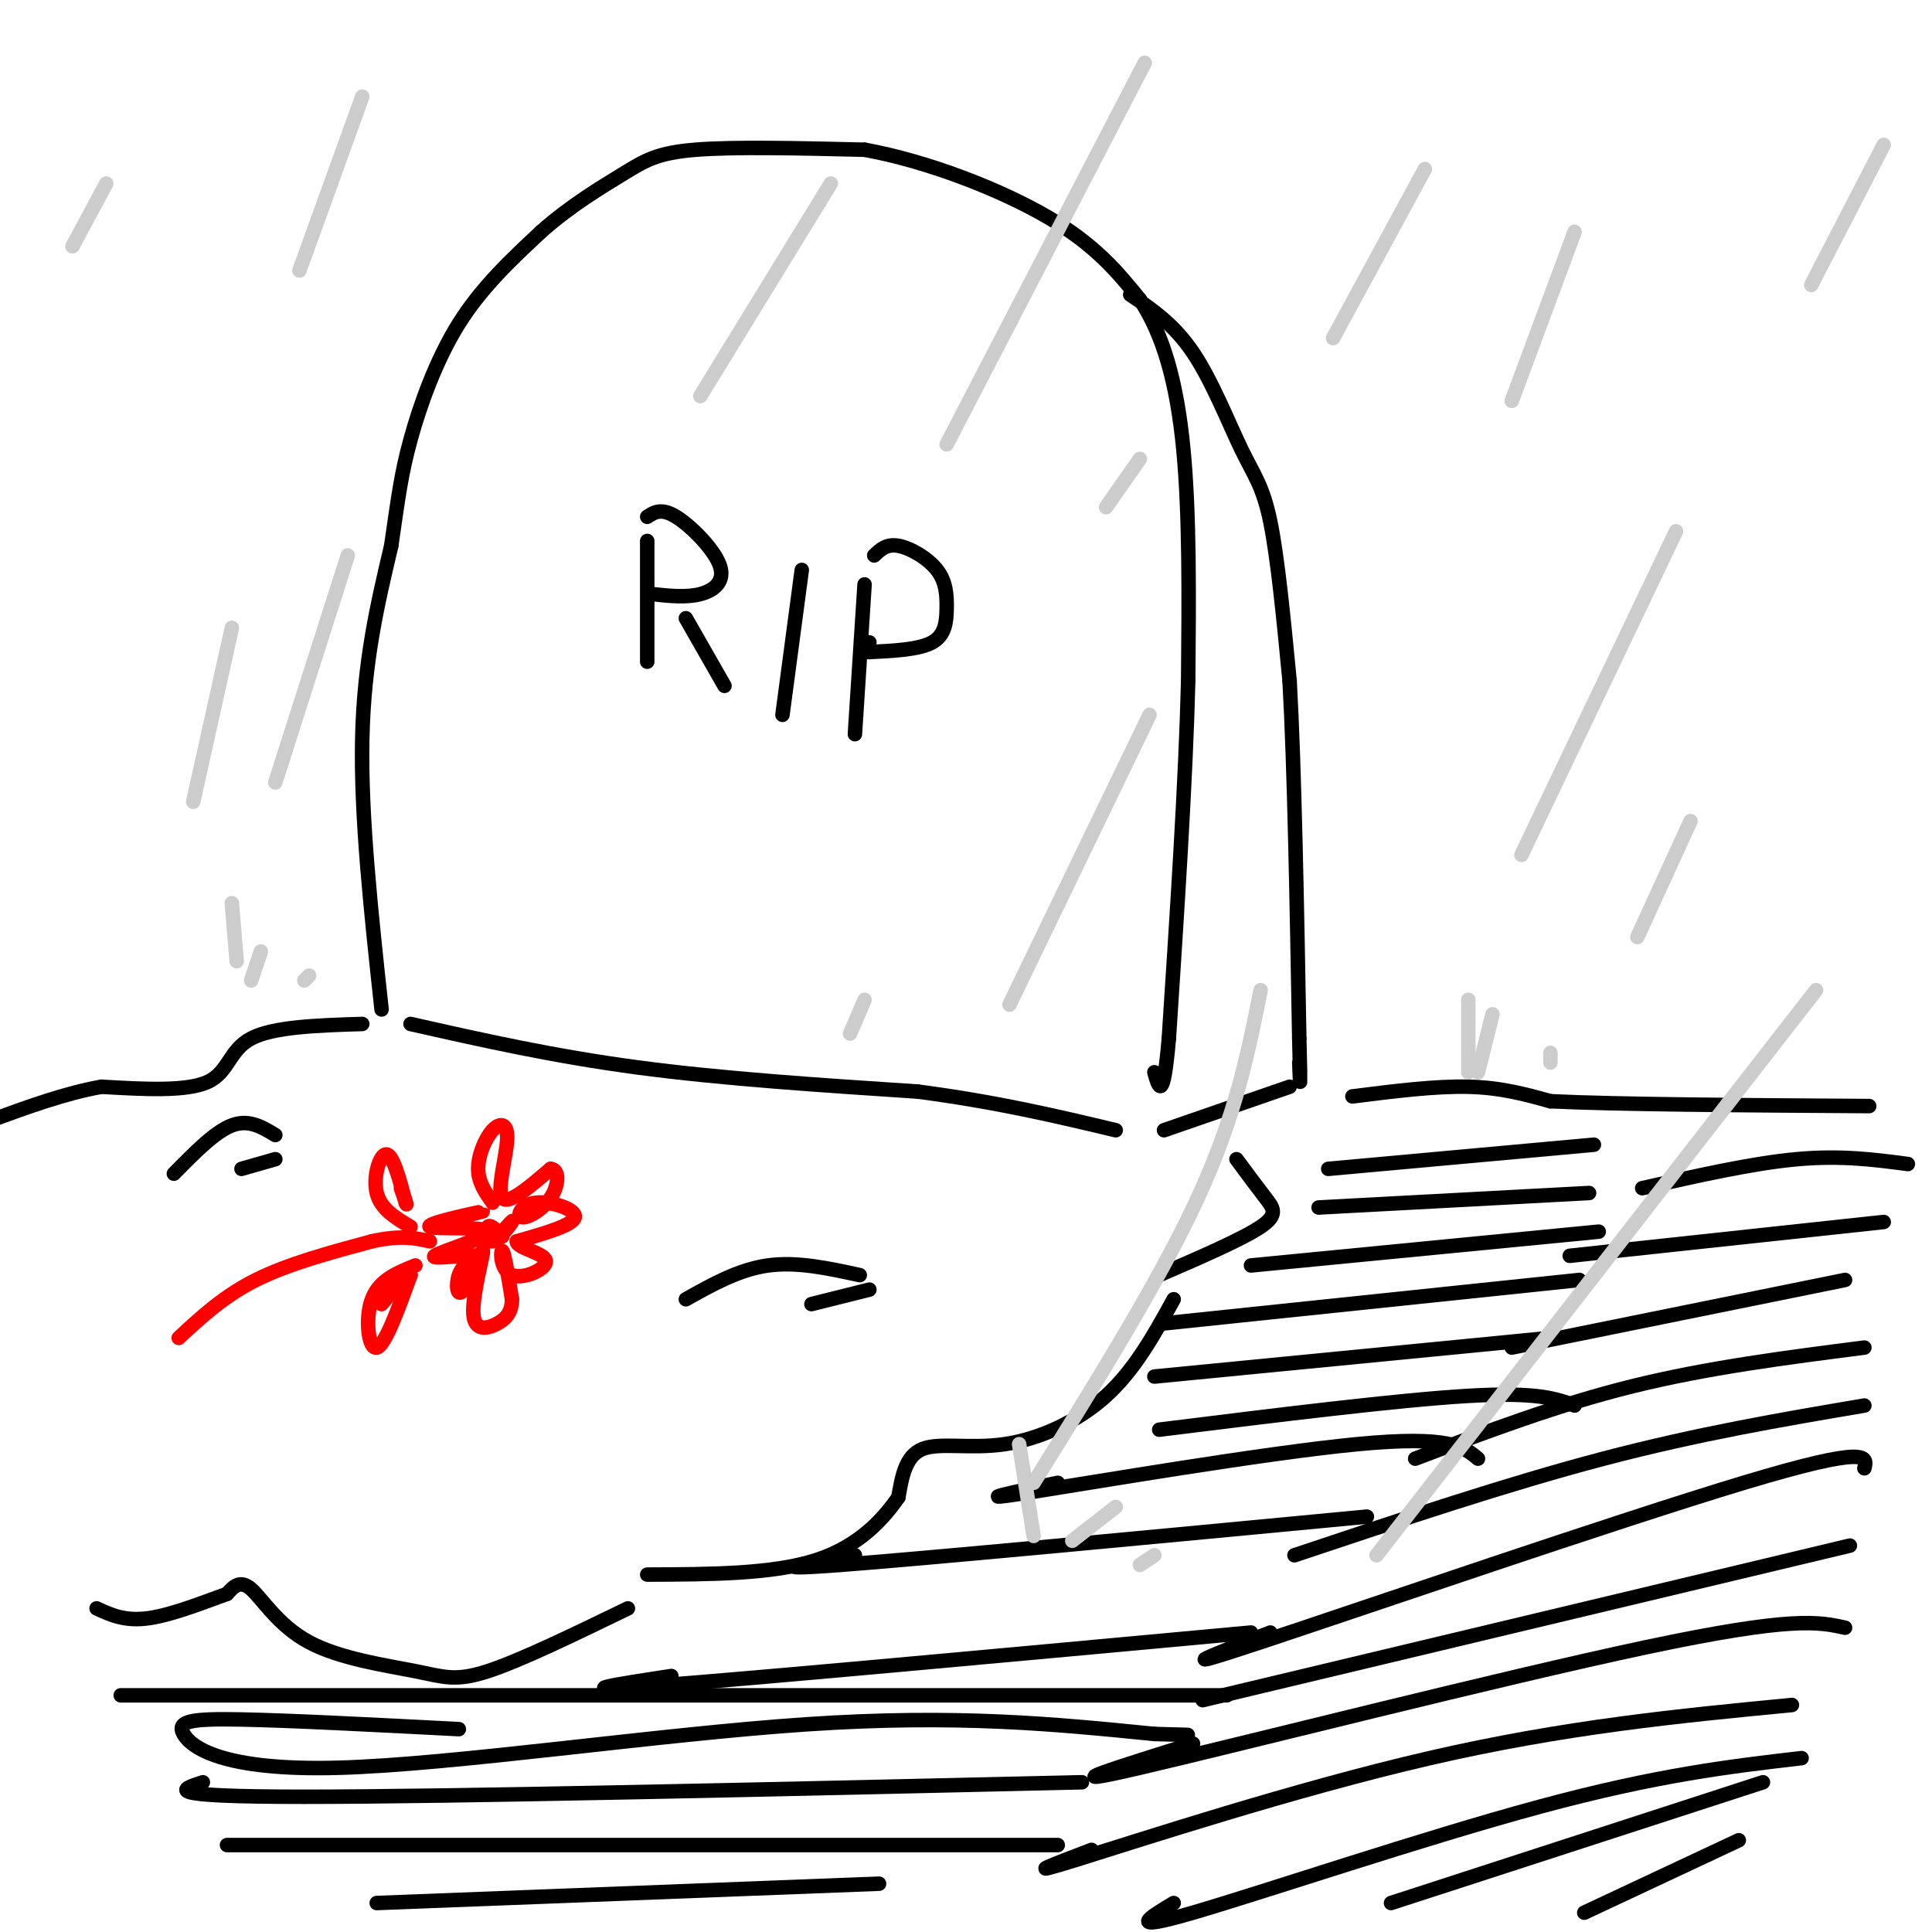 <svg viewBox='0 0 400 400' version='1.1' xmlns='http://www.w3.org/2000/svg' xmlns:xlink='http://www.w3.org/1999/xlink'><g fill='none' stroke='rgb(0,0,0)' stroke-width='3' stroke-linecap='round' stroke-linejoin='round'><path d='M134,112c0.000,0.000 0.000,25.000 0,25'/><path d='M134,107c1.458,-0.952 2.917,-1.905 6,0c3.083,1.905 7.792,6.667 9,10c1.208,3.333 -1.083,5.238 -4,6c-2.917,0.762 -6.458,0.381 -10,0'/><path d='M142,128c0.000,0.000 8.000,14.000 8,14'/><path d='M166,118c0.000,0.000 -4.000,30.000 -4,30'/><path d='M179,121c0.000,0.000 -2.000,31.000 -2,31'/><path d='M181,115c1.271,-1.222 2.542,-2.443 5,-2c2.458,0.443 6.102,2.552 8,5c1.898,2.448 2.049,5.236 2,8c-0.049,2.764 -0.300,5.504 -3,7c-2.700,1.496 -7.850,1.748 -13,2'/><path d='M180,135c-2.167,0.000 -1.083,-1.000 0,-2'/><path d='M79,209c-2.167,-20.000 -4.333,-40.000 -4,-56c0.333,-16.000 3.167,-28.000 6,-40'/><path d='M81,113c1.440,-9.964 2.042,-14.875 4,-22c1.958,-7.125 5.274,-16.464 10,-24c4.726,-7.536 10.863,-13.268 17,-19'/><path d='M112,48c6.000,-5.357 12.500,-9.250 17,-12c4.500,-2.750 7.000,-4.357 15,-5c8.000,-0.643 21.500,-0.321 35,0'/><path d='M179,31c13.044,2.356 28.156,8.244 38,14c9.844,5.756 14.422,11.378 19,17'/><path d='M236,62c4.911,7.400 7.689,17.400 9,31c1.311,13.600 1.156,30.800 1,48'/><path d='M246,141c-0.500,20.333 -2.250,47.167 -4,74'/><path d='M242,215c-1.167,13.500 -2.083,10.250 -3,7'/><path d='M234,61c4.518,3.060 9.036,6.119 13,12c3.964,5.881 7.375,14.583 10,20c2.625,5.417 4.464,7.548 6,15c1.536,7.452 2.768,20.226 4,33'/><path d='M267,141c1.000,17.833 1.500,45.917 2,74'/><path d='M269,215c0.333,13.167 0.167,9.083 0,5'/><path d='M267,225c0.000,0.000 -26.000,9.000 -26,9'/><path d='M85,212c14.750,3.333 29.500,6.667 47,9c17.500,2.333 37.750,3.667 58,5'/><path d='M190,226c16.500,2.167 28.750,5.083 41,8'/><path d='M75,212c-9.200,0.289 -18.400,0.578 -23,3c-4.600,2.422 -4.600,6.978 -9,9c-4.400,2.022 -13.200,1.511 -22,1'/><path d='M21,225c-7.500,1.333 -15.250,4.167 -23,7'/><path d='M280,227c8.583,-1.083 17.167,-2.167 24,-2c6.833,0.167 11.917,1.583 17,3'/><path d='M321,228c13.833,0.667 39.917,0.833 66,1'/><path d='M256,240c2.178,2.933 4.356,5.867 6,8c1.644,2.133 2.756,3.467 -1,6c-3.756,2.533 -12.378,6.267 -21,10'/><path d='M243,269c-4.018,7.292 -8.036,14.583 -14,20c-5.964,5.417 -13.875,8.958 -21,10c-7.125,1.042 -13.464,-0.417 -17,1c-3.536,1.417 -4.268,5.708 -5,10'/><path d='M186,310c-3.000,4.311 -8.000,10.089 -17,13c-9.000,2.911 -22.000,2.956 -35,3'/><path d='M130,333c-11.137,5.402 -22.274,10.804 -29,13c-6.726,2.196 -9.040,1.187 -15,0c-5.960,-1.187 -15.566,-2.550 -22,-6c-6.434,-3.450 -9.695,-8.986 -12,-11c-2.305,-2.014 -3.652,-0.507 -5,1'/><path d='M47,330c-3.844,1.356 -10.956,4.244 -16,5c-5.044,0.756 -8.022,-0.622 -11,-2'/><path d='M36,243c4.250,-4.333 8.500,-8.667 12,-10c3.500,-1.333 6.250,0.333 9,2'/><path d='M50,242c0.000,0.000 7.000,-2.000 7,-2'/><path d='M142,269c5.500,-3.083 11.000,-6.167 17,-7c6.000,-0.833 12.500,0.583 19,2'/><path d='M168,270c0.000,0.000 12.000,-3.000 12,-3'/><path d='M275,242c0.000,0.000 55.000,-5.000 55,-5'/><path d='M273,250c0.000,0.000 56.000,-3.000 56,-3'/><path d='M259,262c0.000,0.000 72.000,-7.000 72,-7'/><path d='M241,274c0.000,0.000 86.000,-9.000 86,-9'/><path d='M239,285c0.000,0.000 82.000,-8.000 82,-8'/><path d='M240,296c24.833,-3.083 49.667,-6.167 64,-7c14.333,-0.833 18.167,0.583 22,2'/><path d='M219,307c-9.533,2.022 -19.067,4.044 -6,2c13.067,-2.044 48.733,-8.156 68,-10c19.267,-1.844 22.133,0.578 25,3'/><path d='M177,322c-10.333,1.667 -20.667,3.333 -3,2c17.667,-1.333 63.333,-5.667 109,-10'/><path d='M139,347c-11.500,1.750 -23.000,3.500 -3,2c20.000,-1.500 71.500,-6.250 123,-11'/><path d='M25,351c0.000,0.000 229.000,0.000 229,0'/><path d='M95,358c-17.349,-0.898 -34.699,-1.796 -45,-2c-10.301,-0.204 -13.555,0.285 -12,3c1.555,2.715 7.919,7.654 32,7c24.081,-0.654 65.880,-6.901 97,-9c31.120,-2.099 51.560,-0.049 72,2'/><path d='M239,359c12.000,0.333 6.000,0.167 0,0'/><path d='M42,369c-4.667,1.500 -9.333,3.000 21,3c30.333,0.000 95.667,-1.500 161,-3'/><path d='M47,382c0.000,0.000 172.000,0.000 172,0'/><path d='M78,394c0.000,0.000 104.000,-4.000 104,-4'/><path d='M340,246c11.417,-2.583 22.833,-5.167 32,-6c9.167,-0.833 16.083,0.083 23,1'/><path d='M325,260c0.000,0.000 65.000,-7.000 65,-7'/><path d='M313,279c0.000,0.000 69.000,-14.000 69,-14'/><path d='M293,302c14.750,-5.583 29.500,-11.167 45,-15c15.500,-3.833 31.750,-5.917 48,-8'/><path d='M268,322c22.167,-7.417 44.333,-14.833 64,-20c19.667,-5.167 36.833,-8.083 54,-11'/><path d='M263,338c-11.400,4.444 -22.800,8.889 -2,2c20.800,-6.889 73.800,-25.111 100,-33c26.200,-7.889 25.600,-5.444 25,-3'/><path d='M249,352c0.000,0.000 134.000,-32.000 134,-32'/><path d='M247,361c-15.400,4.800 -30.800,9.600 -11,5c19.800,-4.600 74.800,-18.600 105,-25c30.200,-6.400 35.600,-5.200 41,-4'/><path d='M226,383c-7.711,2.933 -15.422,5.867 -3,2c12.422,-3.867 44.978,-14.533 73,-21c28.022,-6.467 51.511,-8.733 75,-11'/><path d='M243,394c-5.111,3.067 -10.222,6.133 4,2c14.222,-4.133 47.778,-15.467 72,-22c24.222,-6.533 39.111,-8.267 54,-10'/><path d='M288,394c0.000,0.000 77.000,-25.000 77,-25'/><path d='M328,396c0.000,0.000 32.000,-15.000 32,-15'/></g>
<g fill='none' stroke='rgb(255,0,0)' stroke-width='3' stroke-linecap='round' stroke-linejoin='round'><path d='M37,277c4.667,-4.333 9.333,-8.667 16,-12c6.667,-3.333 15.333,-5.667 24,-8'/><path d='M77,257c6.000,-1.333 9.000,-0.667 12,0'/><path d='M86,262c-3.756,1.511 -7.511,3.022 -9,7c-1.489,3.978 -0.711,10.422 1,10c1.711,-0.422 4.356,-7.711 7,-15'/><path d='M85,264c0.167,-1.500 -2.917,2.250 -6,6'/><path d='M85,254c-3.089,-1.844 -6.178,-3.689 -7,-7c-0.822,-3.311 0.622,-8.089 2,-8c1.378,0.089 2.689,5.044 4,10'/><path d='M84,249c0.500,1.167 -0.250,-0.917 -1,-3'/><path d='M104,255c1.250,-1.399 2.500,-2.798 2,-2c-0.500,0.798 -2.750,3.792 -4,4c-1.250,0.208 -1.500,-2.369 -1,-3c0.500,-0.631 1.750,0.685 3,2'/><path d='M102,249c-1.493,-2.097 -2.986,-4.195 -3,-7c-0.014,-2.805 1.450,-6.319 3,-8c1.550,-1.681 3.187,-1.530 3,2c-0.187,3.530 -2.196,10.437 -1,12c1.196,1.563 5.598,-2.219 10,-6'/><path d='M114,242c1.915,0.131 1.704,3.458 0,6c-1.704,2.542 -4.900,4.300 -6,4c-1.100,-0.300 -0.104,-2.658 3,-3c3.104,-0.342 8.315,1.331 8,3c-0.315,1.669 -6.158,3.335 -12,5'/><path d='M107,257c-0.112,1.386 5.609,2.351 6,4c0.391,1.649 -4.549,3.982 -7,3c-2.451,-0.982 -2.415,-5.281 -2,-5c0.415,0.281 1.207,5.140 2,10'/><path d='M106,269c-0.019,2.552 -1.066,3.933 -3,5c-1.934,1.067 -4.756,1.822 -5,-2c-0.244,-3.822 2.089,-12.220 2,-13c-0.089,-0.780 -2.601,6.059 -4,8c-1.399,1.941 -1.685,-1.017 -1,-3c0.685,-1.983 2.343,-2.992 4,-4'/><path d='M99,260c-2.328,-0.318 -10.149,0.887 -9,0c1.149,-0.887 11.267,-3.867 11,-5c-0.267,-1.133 -10.918,-0.421 -12,-1c-1.082,-0.579 7.405,-2.451 10,-3c2.595,-0.549 -0.703,0.226 -4,1'/></g>
<g fill='none' stroke='rgb(204,204,204)' stroke-width='3' stroke-linecap='round' stroke-linejoin='round'><path d='M75,20c0.000,0.000 -13.000,36.000 -13,36'/><path d='M48,130c0.000,0.000 -8.000,36.000 -8,36'/><path d='M72,115c0.000,0.000 -15.000,47.000 -15,47'/><path d='M48,187c0.000,0.000 1.000,12.000 1,12'/><path d='M54,197c0.000,0.000 -2.000,6.000 -2,6'/><path d='M63,203c0.000,0.000 1.000,-1.000 1,-1'/><path d='M326,48c0.000,0.000 -13.000,35.000 -13,35'/><path d='M295,35c0.000,0.000 -19.000,35.000 -19,35'/><path d='M237,13c0.000,0.000 -41.000,79.000 -41,79'/><path d='M236,95c0.000,0.000 -7.000,10.000 -7,10'/><path d='M238,148c0.000,0.000 -29.000,60.000 -29,60'/><path d='M347,110c0.000,0.000 -32.000,67.000 -32,67'/><path d='M350,170c0.000,0.000 -11.000,24.000 -11,24'/><path d='M390,30c0.000,0.000 -15.000,29.000 -15,29'/><path d='M22,38c0.000,0.000 -7.000,13.000 -7,13'/><path d='M172,38c0.000,0.000 -27.000,44.000 -27,44'/><path d='M179,207c0.000,0.000 -3.000,7.000 -3,7'/><path d='M261,205c-2.583,13.000 -5.167,26.000 -13,43c-7.833,17.000 -20.917,38.000 -34,59'/><path d='M211,299c0.000,0.000 3.000,19.000 3,19'/><path d='M222,319c0.000,0.000 9.000,-7.000 9,-7'/><path d='M236,324c0.000,0.000 3.000,-2.000 3,-2'/><path d='M304,222c0.000,0.000 0.000,-15.000 0,-15'/><path d='M306,222c0.000,0.000 3.000,-12.000 3,-12'/><path d='M321,220c0.000,0.000 0.000,-2.000 0,-2'/><path d='M285,322c0.000,0.000 91.000,-117.000 91,-117'/></g>
</svg>